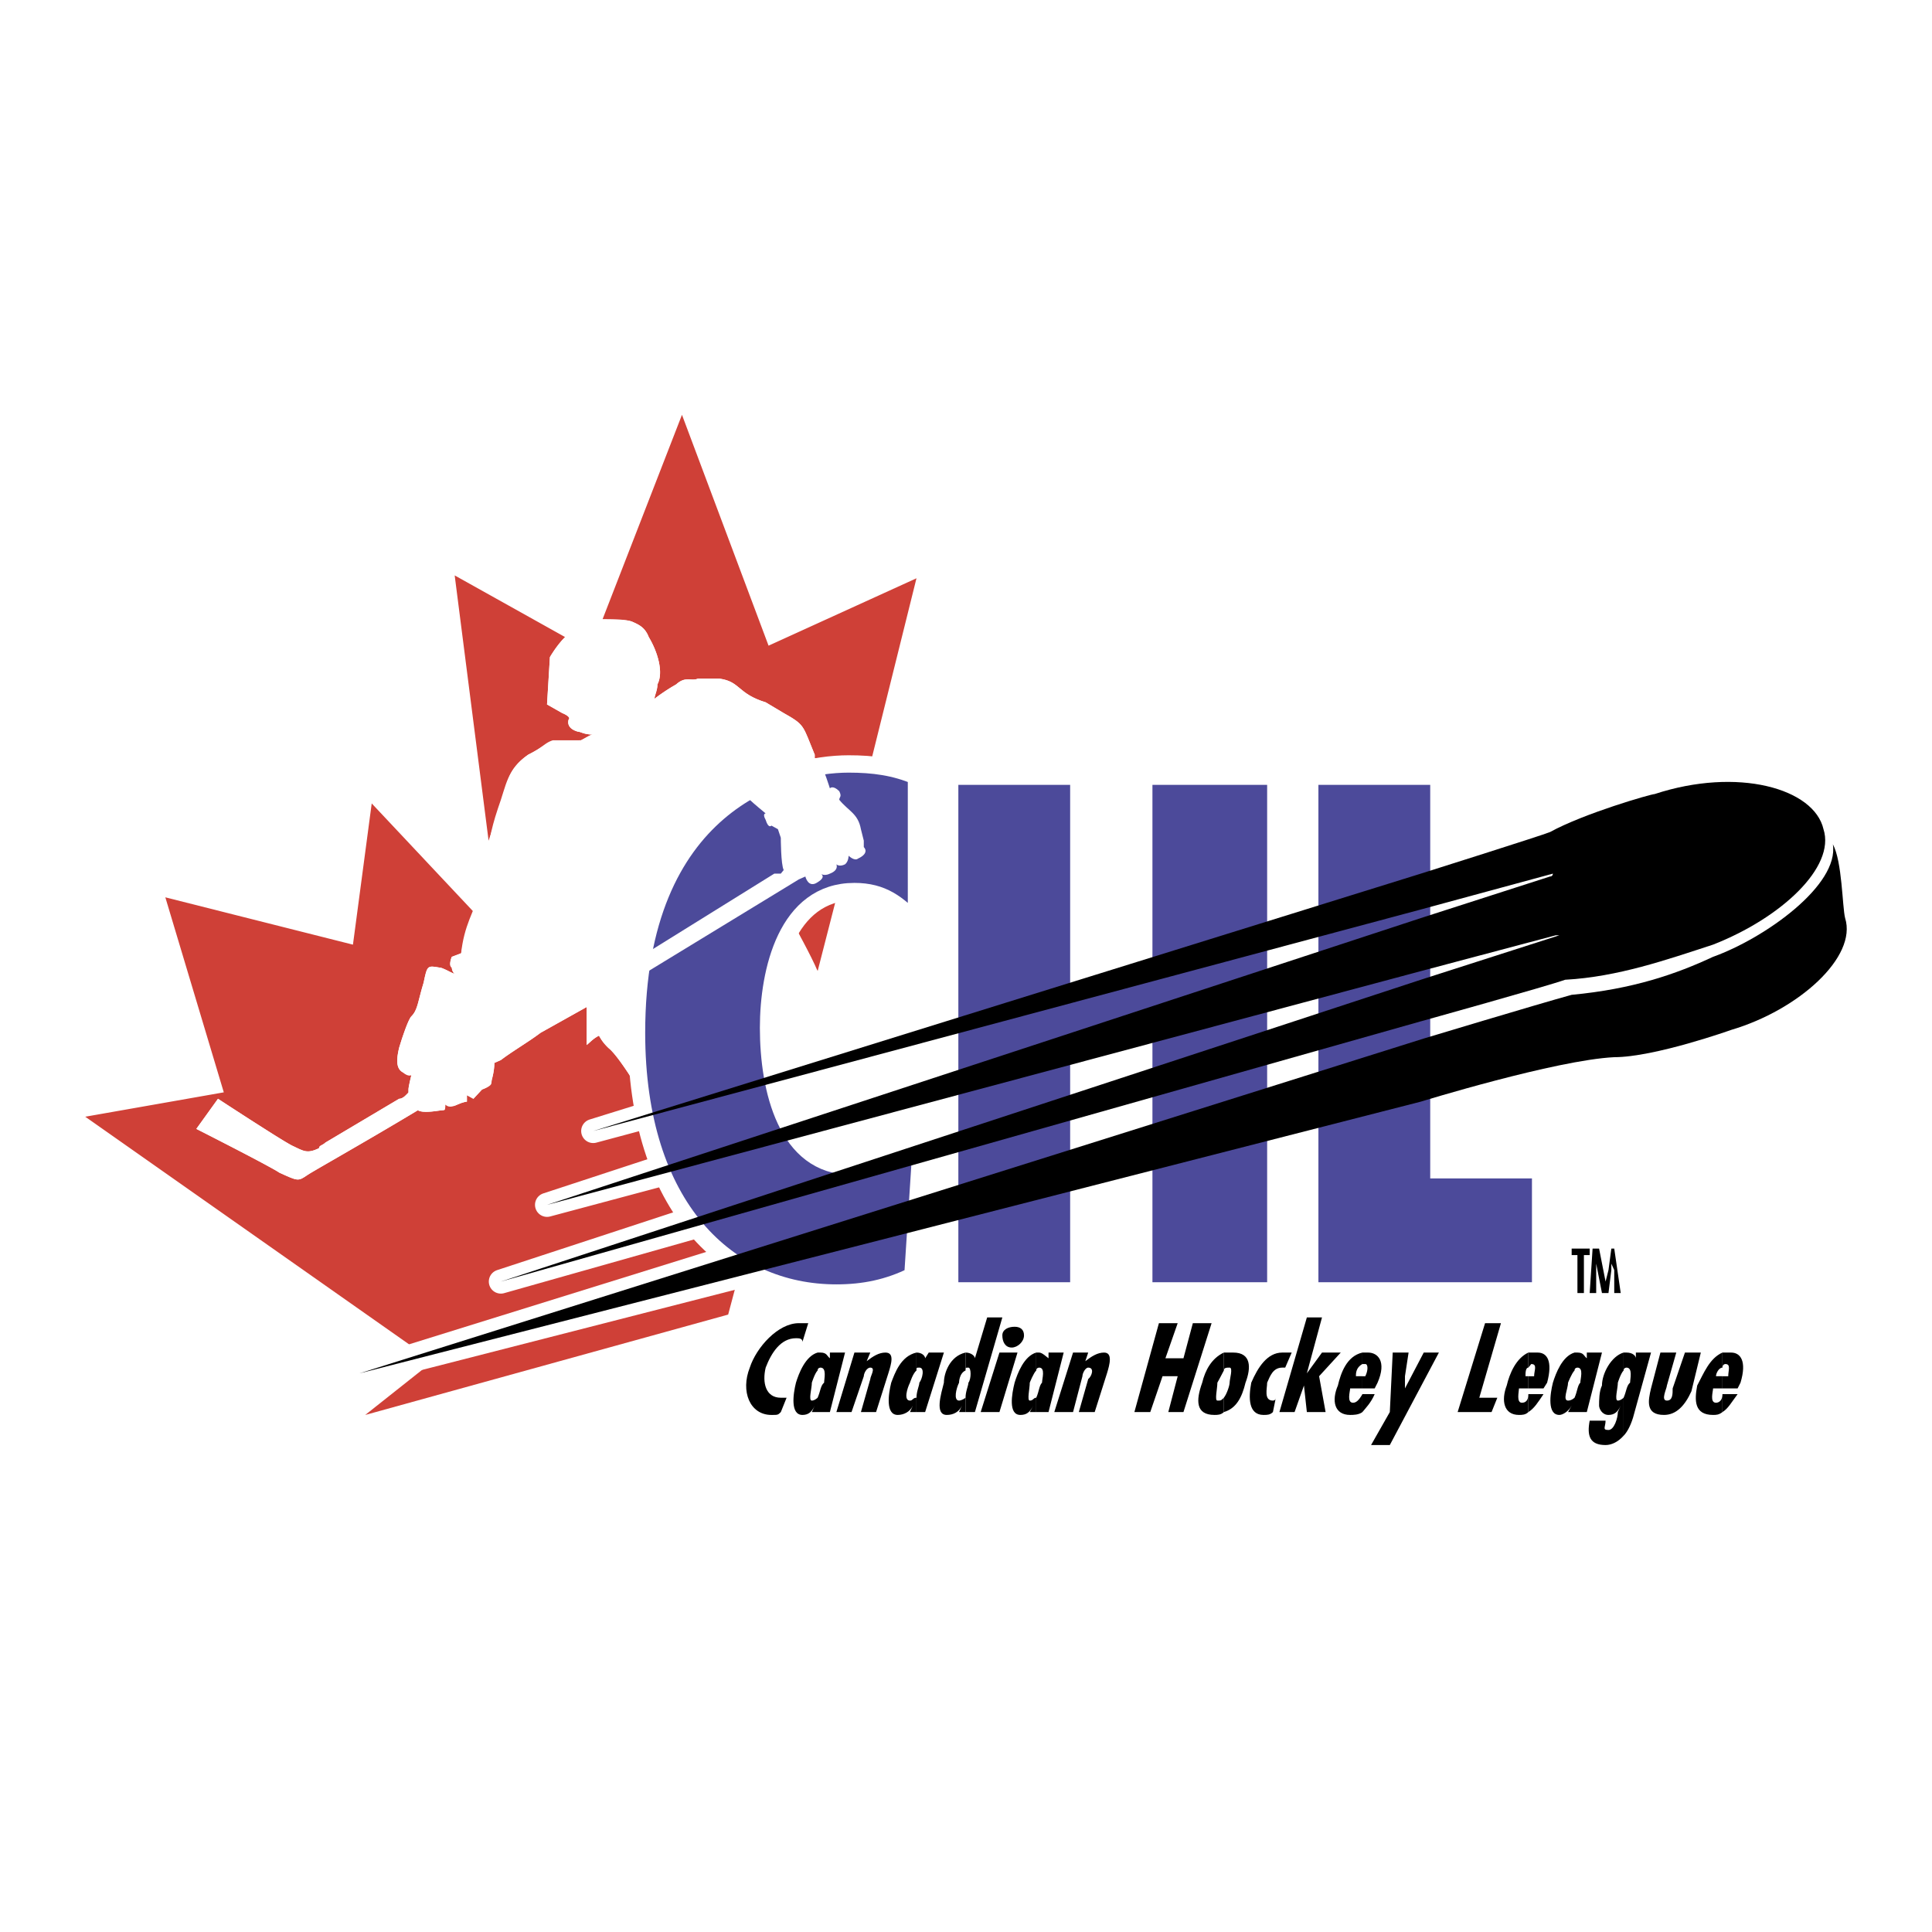 <svg xmlns="http://www.w3.org/2000/svg" width="2500" height="2500" viewBox="0 0 192.756 192.756"><path fill-rule="evenodd" clip-rule="evenodd" fill="#fff" d="M0 0h192.756v192.756H0V0z"/><path d="M77.903 110.482c-.288-.572-.648-.858-.936-1.216l-.576.644c.288.858.576 1.788 1.224 2.718l.576-2.146h-.288z" fill-rule="evenodd" clip-rule="evenodd"/><path d="M63.145 62.058c.647.286 1.224.572 1.583 1.502.864 1.43 1.512 3.505.864 4.721 0 .644-.288.93-.288 1.431a18.784 18.784 0 0 1 2.16-1.431c.936-.858 1.512-.286 2.16-.572h2.16c2.087.287 1.8 1.502 4.607 2.36l1.799 1.073c2.16 1.216 1.872 1.216 3.096 4.149v.357c.288 0 .936 0 .936.572.288.286.864 2.075.864 2.075s0-.286.648.357c.576.572.288.572 0 .858.936.858 1.512 1.145 1.872 1.645l5.831-23.461-14.758 6.724-8.639-23.032-7.919 20.385c.864 0 2.448 0 3.024.287zM82.51 87.164c-.288 0-.288.286-.288.286 0 .286-.36.286-.36.286-.864.572-1.512-.572-1.512-.572l-.288.286-2.448 1.502 1.512 2.932s1.512 3.577 2.448 5.007l2.736-10.657c-.288 0-.576-.286-.576-.286s.288.572-.648.858h-.288c0 .001 0 .358-.288.358v-.357h-.288.288v.357zM72.071 118.422c-.936-1.145-.936-2.074-1.512-2.36H70.2v-.286c-.288-.286-.864-.93-1.224-1.788-.288-.357-.576-.858-.936-1.145-1.224.286-1.8 0-2.448-.858-.576-1.216-3.671-6.509-4.895-7.438-.288-.287-.576-.572-.936-1.217-.576.286-.864.645-1.224.93v-3.791l-4.607 2.576c-1.224.93-2.736 1.788-3.96 2.718l-.647.286c0 .93-.288 1.717-.288 1.717 0 .644-.936.93-.936.93l-.864.93-.648-.357v.644s-.288 0-.936.286c-.576.286-.936 0-1.224 0 0 .286 0 .572-.288.572s-1.872.357-2.447 0c-5.832 3.505-10.727 6.223-11.087 6.509-.864.572-.864.572-2.735-.286-.937-.644-8.279-4.363-8.279-4.363l2.16-3.004s6.119 4.006 7.343 4.649c1.224.572 1.512.858 2.735.286 0-.286.36-.286.648-.572l7.343-4.363c.36 0 .648-.357.936-.644v-.286c0-.286.288-1.431.288-1.431s-.288 0-.864-.286c-.648-.357-.648-1.216-.36-2.432.36-1.217.936-2.861 1.224-3.147.648-.644.648-1.502 1.224-3.362.36-1.716.36-1.716 1.584-1.502.288 0 .864.357 1.512.644-.288-.286-.288-.644-.288-.644-.36-.214 0-1.073 0-1.073l.936-.358c.288-1.502.576-2.718 1.224-4.148l-10.15-10.801-1.872 14.091-18.718-4.721 5.832 19.456-13.822 2.432 34.7 24.392-6.768 5.364 36.211-10.015 2.52-9.441c-.938-.575-2.162-1.791-3.098-3.293zM49.97 80.655c.576-2.36.576-3.862 2.736-5.365 1.584-.787 1.584-1.145 2.448-1.431H57.962c.576-.286.936-.572 1.224-.572-.936 0-1.224-.286-1.512-.286-1.296-.358-.936-1.216-.936-1.216.288-.286-.647-.644-.647-.644l-1.512-.858.288-4.721s.648-1.144 1.512-2.002l-11.015-6.151 3.384 26.465c.287-.858.575-1.789 1.222-3.219z" fill-rule="evenodd" clip-rule="evenodd" fill="#cf4037"/><path d="M184.088 91.599c-.287-1.144-.287-5.65-1.223-7.367.648 4.077-6.768 9.37-11.951 11.23-3.672 1.716-7.99 3.219-14.109 3.792-3.385.93-14.758 4.362-14.758 4.362l-28.221 9.013v-8.369l-6.191 1.789v8.512l-12.886 4.148v-9.441h-3.023l-.288 10.371-57.736 17.953 108.057-27.681s13.463-4.148 19.295-4.435c4.031 0 11.662-2.719 11.662-2.719 6.764-2.002 12.596-7.296 11.372-11.158z" fill-rule="evenodd" clip-rule="evenodd" fill="#fff" stroke="#fff" stroke-width="2.402" stroke-linejoin="round" stroke-miterlimit="2.613"/><path d="M49.97 127.863l91.788-25.964s12.6-3.505 14.398-4.149c5.256-.286 10.15-2.002 14.758-3.505 6.768-2.646 12.238-7.725 11.016-11.516-.936-4.077-8.568-6.223-16.846-3.505-.361 0-7.057 1.931-10.439 3.791-.648.286-12.887 4.148-12.887 4.148l-82.573 25.679 24.261-6.509 2.736 9.441 8.567-2.646-.288-9.8 47.297-12.588 13.176-3.577s0 .286-.289.286l-12.887 4.148-87.18 28.611 87.18-23.318 13.463-3.576h.359l-13.822 4.435-91.788 30.114z" fill-rule="evenodd" clip-rule="evenodd" fill="#fff"/><path d="M49.97 127.863l91.788-25.964s12.6-3.505 14.398-4.149c5.256-.286 10.15-2.002 14.758-3.505 6.768-2.646 12.238-7.725 11.016-11.516-.936-4.077-8.568-6.223-16.846-3.505-.361 0-7.057 1.931-10.439 3.791-.648.286-12.887 4.148-12.887 4.148l-82.573 25.679 24.261-6.509 2.736 9.441 8.567-2.646-.288-9.8 47.297-12.588 13.176-3.577-.289.286-12.887 4.148-87.18 28.611 87.18-23.318 13.463-3.576h.359l-13.822 4.435-91.788 30.114z" fill="none" stroke="#fff" stroke-width="2.402" stroke-linecap="square" stroke-linejoin="round" stroke-miterlimit="2.613"/><path fill-rule="evenodd" clip-rule="evenodd" fill="#4c4a9a" stroke="#fff" stroke-width="1.732" stroke-miterlimit="2.613" d="M114.113 128.794v-24.82l-6.478 1.502v23.318H94.749V77.437h12.886v21.244l6.478-1.789V77.437h13.176v51.357h-13.176zM130.672 128.794V77.437h12.887v39.268h10.15v12.089h-23.037z"/><path d="M90.789 125.503c.936-.93 0-2.289-.288-3.146-.36-.645-1.225-2.146-1.872-2.433-.288-.644-1.224-1.216-.936-2.074.36-.858-.288-3.004-.576-4.22-.288-.787-1.872-6.652-2.448-7.296-.647-.572-.936-2.36-.936-2.36s.576-.645.288-1.217c-.288-.571-1.512-4.362-2.448-5.865-.576-1.43-2.448-4.792-2.448-4.792l-1.512-3.147 2.448-1.502.288-.286s.648 1.145 1.512.572h.36v-.286s0-.286.288-.286v-.357h-.288.288v.357h.288v-.357h.288c.936-.286.648-.858.648-.858s.288.286.936 0c.288-.286.288-.858.288-.858s.648.572.936.286c1.224-.572.576-1.145.576-1.145v-.644l-.288-1.216c-.576-1.431-1.224-1.717-2.448-2.861.288-.286.576-.286 0-.858-.648-.644-.648-.357-.648-.357s-.576-1.789-.864-2.075c0-.572-.648-.572-.936-.572v-.357c-1.224-2.933-.936-2.933-3.096-4.149l-1.799-1.073c-2.808-.858-2.52-2.074-4.607-2.36h-2.16c-.647.287-1.224-.286-2.16.572-.647.358-1.512.93-2.16 1.431 0-.286.288-.787.288-1.431.648-1.216 0-3.291-.864-4.721-.36-.93-.936-1.216-1.583-1.502-.576-.287-2.448-.287-3.024 0-1.583 0-1.872.286-3.744 1.502-.864.858-1.512 2.002-1.512 2.002l-.288 4.721 1.512.858s.936.358.647.644c0 0-.36.858.936 1.216.288 0 .576.286 1.512.286-.288 0-.647.287-1.224.572-.936 0-1.872 0-2.16.286h-.648c-.864 0-.864.358-2.448 1.145-2.16 1.502-2.16 3.004-3.023 5.365-1.583 4.721-.648 5.579-1.583 8.011-.864 2.289-1.8 3.72-2.088 6.438l-.936.358s-.36.859 0 1.073c0 0 0 .357.288.644-.647-.286-1.224-.644-1.512-.644-1.224-.214-1.224-.214-1.584 1.502-.575 1.86-.575 2.719-1.224 3.362-.288.286-.864 1.931-1.224 3.147-.288 1.216-.288 2.074.36 2.432.576.5.864.286.864.286s-.288 1.145-.288 1.431v.572c-.288 0-.576.357-.936.357l-7.343 4.363c-.288.286-.648.286-.648.572-1.224.572-1.512.286-2.735-.286-1.224-.644-7.343-4.649-7.343-4.649l-2.16 3.004s7.343 3.72 8.279 4.363c1.872.858 1.872.858 2.735.286.36-.286 5.255-3.004 11.087-6.509.575.357 2.159 0 2.447 0s.288 0 .288-.572c.288.286.648.286 1.224 0 .648-.286.936-.286.936-.286v-.644l.648.357.864-.93s.936-.286.936-.645c0-.285.288-1.072.288-2.002l.647-.286c1.224-.93 2.736-1.788 3.96-2.718l4.607-2.576v3.791c.359-.285.647-.644 1.224-.93.36.645.648.93.936 1.217 1.224.93 4.319 6.223 4.895 7.438.648.858 1.224 1.145 2.448.858.36.572.648.787.936 1.145.36.858.936 1.502 1.224 1.788v.286h.36c.576.286.576 1.216 1.512 2.36 1.512 2.718 3.384 3.576 4.607 4.792.936.858.936 2.575 2.16 2.003.288.572 1.224 2.074 2.736 3.577 1.224 1.43 2.448.857 2.448.857s.647-.285 1.224-.857c.36-.286 1.224.857 1.224.857l.36-.644s-.936-.786-.648-1.717c.648-.93-.576-1.502-1.224-2.074-.936-.644-2.447-2.003-2.447-2.003s-.288-.572-.648-1.502c-.576-.572-1.8-4.435-2.736-5.937s-2.16-3.791-2.735-5.865l.576-.644c.288.357.648.644.936 1.216 1.224 1.788 2.735 5.007 3.671 5.579.648.644 1.872 2.36 1.872 2.36s.288 1.788 1.224 2.36c.937.93 1.512 3.004 2.448 4.721.576 1.788 2.159 1.216 2.735 1.502.648 0 .936 1.217.936 1.217l.648-.645c.001.003-1.295-.855-.647-2.071z" fill-rule="evenodd" clip-rule="evenodd" fill="#fff"/><path d="M91.437 92.1c-1.872-1.932-3.384-3.147-6.191-3.147-6.767 0-8.567 7.939-8.567 13.59 0 6.151 1.8 13.805 8.279 13.805 3.096 0 4.896-1.502 7.055-3.505l-.936 14.448c-2.447 1.217-4.895 1.717-7.631 1.717-10.798 0-19.941-8.512-19.941-25.964 0-22.89 14.686-26.824 21.165-26.824 2.448 0 4.607.286 6.768 1.216V92.1h-.001z" fill-rule="evenodd" clip-rule="evenodd" fill="#4c4a9a" stroke="#fff" stroke-width="1.732" stroke-miterlimit="2.613"/><path d="M59.761 99.896l19.941-12.16.647-.286s.288 1.216 1.224.572c.936-.572.288-.858.288-.858s.36.286.936 0c.936-.357.648-.93.648-.93s.288.286.864 0c.359-.286.359-.858.359-.858s.576.572.937.286c1.224-.572.576-1.145.576-1.145v-.644l-.288-1.145c-.288-1.574-1.224-1.788-2.16-2.933 0-.286.288-.286 0-.858-.648-.644-.936-.286-.936-.286s-.576-1.859-.936-2.432c0-.286-.576-.286-.864-.286l-.936-.93c-1.872-4.435-1.872-.858-4.319-2.36l-2.448 3.862c.288 0 1.512 1.216 1.872 1.789h.288s-.288.357 0 .644c-.288.286-.936.572-.648.858.36.357 1.584 1.359 1.584 1.359s-.36 0 0 .644c.288.93.576.572.576.572l.648.357.288.858s0 2.646.288 3.219l-.288.357h-.648l-18.07 11.23.577 1.504z" fill-rule="evenodd" clip-rule="evenodd" fill="#fff"/><path d="M141.758 109.91s13.463-4.148 19.295-4.435c4.031 0 11.662-2.719 11.662-2.719 6.766-2.002 12.598-7.295 11.373-11.158-.287-1.144-.287-5.65-1.223-7.367.648 4.077-6.768 9.37-11.951 11.23-3.672 1.716-7.99 3.219-14.109 3.792-3.385.93-14.758 4.362-14.758 4.362L35.86 137.02l105.898-27.11z" fill-rule="evenodd" clip-rule="evenodd"/><path d="M141.758 101.899s12.6-3.505 14.398-4.149c5.256-.286 10.15-2.002 14.758-3.505 6.768-2.646 12.238-7.725 11.016-11.516-.936-4.077-8.568-6.223-16.846-3.505-.361 0-7.057 1.931-10.439 3.791-.648.286-12.887 4.148-12.887 4.148l-82.573 25.679 82.573-22.102 13.176-3.577s0 .286-.289.286l-12.887 4.148-87.18 28.611 87.18-23.318 13.463-3.576h.359l-13.822 4.435-91.788 30.114 91.788-25.964z" fill-rule="evenodd" clip-rule="evenodd"/><path d="M80.062 133.515h-.648c-1.512 0-2.448 1.431-3.023 2.933-.36 1.144 0 3.004 1.512 3.004 0 0 .288-.357.576-.357l-.576 1.788c-.288 0-.648.286-.936.286-2.16 0-3.096-2.36-2.16-4.721.648-2.289 2.448-4.721 4.896-4.721.36 0 .647 0 .936.286l-.577 1.502zM81.574 139.094v1.788h1.224l1.512-5.937h-1.512v.571c-.288-.214-.576-.858-.936-.858-.288 0-.288.287-.288.287v1.788c0-.286.288-.286.288-.286.648 0 .36 1.144.36 1.502-.36.286-.36.859-.648 1.145z" fill-rule="evenodd" clip-rule="evenodd" fill="#fff"/><path d="M81.574 136.733v-1.788c-1.224 0-1.872 2.074-2.16 3.004-.288.858-.576 3.219.648 3.219.576 0 .936-.286 1.224-.93l-.288.644h.576v-1.788c-.288.357-.288.357-.576.357-.36 0 0-1.216 0-1.502.001-.358.288-.929.576-1.216z" fill-rule="evenodd" clip-rule="evenodd" fill="#fff"/><path d="M82.222 137.949c0-.358.288-1.502-.36-1.502-.288 0-.864 1.144-.864 1.502 0 .286-.36 1.502 0 1.502.576 0 .864-1.216 1.224-1.502zM86.47 135.804c.648-.501 1.224-1.146 1.872-1.146.936 0 .576 1.431.288 2.361l-1.224 3.862h-1.512l.936-3.291c0-.285.576-1.144 0-1.144-.36 0-.648.286-.648.572l-1.224 3.862h-1.512l1.8-5.937h1.584l-.36.861zM91.437 139.094v1.788h.864l1.872-5.937h-1.512l-.36.571c0-.214-.288-.858-.864-.858v2.075c0-.286 0-.286.288-.286.576 0 .288 1.144 0 1.502 0 .286-.288.859-.288 1.145z" fill-rule="evenodd" clip-rule="evenodd" fill="#fff"/><path d="M91.437 136.733v-1.788c-1.584 0-2.16 2.074-2.52 3.004-.288.858-.576 3.219.648 3.219.576 0 .937-.286 1.512-.93l-.288.644h.648v-1.788c-.36.357-.36.357-.648.357-.648 0-.288-1.216-.288-1.502.288-.358.576-.929.936-1.216zM95.972 139.094v1.788h1.295l2.736-9.441h-1.512l-1.225 4.076c0-.214-.359-.858-.935-.858 0 0 0 .287-.36.287v1.788c.36-.286.36-.286.648-.286s.288 1.144 0 1.502c.002.285-.286.858-.647 1.144z" fill-rule="evenodd" clip-rule="evenodd" fill="#fff"/><path d="M95.972 136.733v-1.788c-1.224 0-1.8 2.074-1.8 3.004-.648.858-.936 3.219.288 3.219.648 0 1.224-.286 1.512-.93l-.288.644h.288v-1.788c0 .357-.288.357-.288.357-.575 0-.288-1.216 0-1.502 0-.358 0-.929.288-1.216z" fill-rule="evenodd" clip-rule="evenodd" fill="#fff"/><path d="M96.621 137.949c.288-.358.288-1.502 0-1.502-.648 0-.937 1.144-.937 1.502-.288.286-.575 1.502 0 1.502.649 0 .937-1.216.937-1.502zM103.387 139.094v1.788h1.225l1.512-5.937h-1.512v.571c-.287-.214-.648-.858-.936-.858-.289 0-.289.287-.289.287v1.788c0-.286.289-.286.289-.286.648 0 .287 1.144.287 1.502-.287.286-.287.859-.576 1.145z" fill-rule="evenodd" clip-rule="evenodd" fill="#fff"/><path d="M103.387 136.733v-1.788c-1.223 0-1.871 2.074-2.158 3.004-.289.858-.648 3.219.574 3.219.648 0 .938-.286 1.297-.93l-.359.644h.646v-1.788c-.287.357-.287.357-.646.357-.289 0 0-1.216 0-1.502-.001-.358.359-.929.646-1.216z" fill-rule="evenodd" clip-rule="evenodd" fill="#fff"/><path d="M103.963 137.949c0-.358.361-1.502-.287-1.502-.289 0-.936 1.144-.936 1.502 0 .286-.289 1.502 0 1.502.647 0 .936-1.216 1.223-1.502zM122.105 139.451v1.431c1.223-.357 1.799-1.788 2.16-2.933.574-1.502.574-3.291-1.225-3.291-.359 0-.648.287-.936.287v1.788c0-.286.287-.286.576-.286.359 0 0 1.144 0 1.502.002.286-.287.859-.575 1.502z" fill-rule="evenodd" clip-rule="evenodd" fill="#fff"/><path d="M122.105 136.733v-1.788c-1.225.571-1.873 1.788-2.16 3.004-.648 1.502-.648 3.219 1.225 3.219.287 0 .646 0 .936-.286v-1.431c-.289 0-.289.286-.648.286-.287 0 0-1.502 0-1.788-.001-.358.358-.929.647-1.216zM127 140.882c-.287 0-.576.286-.936.286-1.512 0-1.799-1.717-1.225-3.219.289-1.502 1.584-3.291 3.096-3.291.289 0 .576 0 .938.287l-.648 1.502h-.289c-.936 0-1.223.858-1.512 1.502 0 .572-.359 1.502.576 1.502h.289l-.289 1.431zM135.928 137.306v1.216h1.223l.289-.931c.648-1.787 0-2.933-.936-2.933-.289 0-.576.287-.576.287v1.144h.287c.289 0 .289.645 0 .931v.286h-.287zM152.484 137.306v1.216h1.512l.361-.931c.576-1.787 0-2.933-.938-2.933-.359 0-.646.287-.936.287v1.502l.289-.358c.646 0 .287.645.287.931v.286h-.575z" fill-rule="evenodd" clip-rule="evenodd" fill="#fff"/><path d="M152.484 136.447v-1.502c-1.223.571-1.871 1.788-2.158 3.004-.576 1.788-.289 3.219.936 3.219.576 0 .936-.286 1.223-.286v-1.788a.643.643 0 0 1-.646.644c-.576 0-.289-.93-.289-1.216h.936v-1.216h-.646v-.286c-.002-.287.357-.573.644-.573z" fill-rule="evenodd" clip-rule="evenodd" fill="#fff"/><path d="M153.061 137.02c0-.286.359-.931-.287-.931-.289 0-.576.645-.936.931v.286h1.223v-.286zM157.092 139.094v1.788h1.225l1.512-5.937h-1.512v.571c-.289-.214-.289-.858-.936-.858-.289 0-.289.287-.289.287v1.788c0-.286.289-.286.289-.286.646 0 .287 1.144.287 1.502-.287.286-.287.859-.576 1.145zM157.092 136.733v-1.788c-1.223 0-1.871 2.074-2.158 3.004-.289.858-.576 3.219.646 3.219.289 0 .865-.286 1.225-.93l-.359.644h.646v-1.788c-.287.357-.287.357-.646.357-.576 0 0-1.216 0-1.502-.001-.358.359-.929.646-1.216z" fill-rule="evenodd" clip-rule="evenodd" fill="#fff"/><path d="M157.668 137.949c0-.358.359-1.502-.287-1.502-.289 0-.936 1.144-.936 1.502 0 .286-.576 1.502 0 1.502.647 0 .936-1.216 1.223-1.502zM161.988 139.094v4.148c.287-.286.646-.858.936-1.788l1.799-6.509h-1.512v.571c0-.214-.287-.858-.936-.858-.287 0-.287.287-.287.287v1.502h.287c.648 0 .359 1.144.359 1.502-.359.286-.359.859-.646 1.145z" fill-rule="evenodd" clip-rule="evenodd" fill="#fff"/><path d="M161.988 136.447v-1.502c-1.225 0-2.16 2.074-2.16 3.004-.287.858-.576 1.502-.287 2.003 0 .572.287 1.216.936 1.216.576 0 .936-.644 1.223-.93l-.287.644c0 .572-.359 1.788-.936 1.788-.648 0-.289-.644-.289-.93h-1.584c-.287 1.502 0 2.146 1.584 2.146.576 0 1.225 0 1.801-.644v-4.148c-.289.357-.289.357-.576.357-.359 0 0-1.216 0-1.502-.001-.358.286-1.216.575-1.502z" fill-rule="evenodd" clip-rule="evenodd" fill="#fff"/><path d="M162.635 137.949c0-.358.289-1.502-.359-1.502-.576 0-.863 1.144-.863 1.502 0 .286-.359 1.502 0 1.502.575 0 .862-1.216 1.222-1.502zM167.242 134.945l-.936 3.29c0 .286-.646 1.216 0 1.216.576 0 .576-.644.576-.93l1.225-3.576h1.584l-.938 3.862c-.646 1.431-1.512 2.36-2.734 2.36-1.873 0-1.873-1.431-1.297-2.646l.938-3.576h1.582zM171.85 137.306v1.216h1.512l.289-.931c.648-1.787 0-2.933-.936-2.933-.576 0-.576.287-.865.287v1.502c0-.358.289-.358.289-.358.576 0 .287.645.287.931v.286h-.576z" fill-rule="evenodd" clip-rule="evenodd" fill="#fff"/><path d="M171.85 136.447v-1.502c-1.295.571-2.158 1.788-2.52 3.004-.287 1.788-.287 3.219 1.584 3.219.289 0 .576-.286.936-.286v-1.788c0 .357-.359.644-.646.644-.648 0-.289-.93-.289-1.216h.936v-1.216h-.646v-.286c-.002-.287.285-.573.645-.573z" fill-rule="evenodd" clip-rule="evenodd" fill="#fff"/><path d="M80.062 133.872c0-.357-.36-.357-.648-.357-1.512 0-2.448 1.431-3.023 2.933-.36 1.502 0 3.004 1.512 3.004h.576l-.576 1.431c-.288.286-.288.286-.936.286-2.16 0-3.096-2.36-2.16-4.721.648-2.003 2.808-4.435 4.896-4.435h.936l-.577 1.859zM81.574 139.451v1.431h1.224l1.512-5.937h-1.512v.571c-.288-.214-.288-.571-.936-.571h-.288v1.788c0-.286.288-.286.288-.286.648 0 .36 1.144.36 1.502-.36.286-.36.859-.648 1.502z" fill-rule="evenodd" clip-rule="evenodd"/><path d="M81.574 136.733v-1.788c-1.224.357-1.872 2.074-2.16 3.004-.288 1.145-.576 3.219.648 3.219.576 0 .936-.286 1.224-.93l-.288.644h.576v-1.431s-.288.286-.576.286c-.36 0 0-1.216 0-1.788.001 0 .288-.929.576-1.216zM86.47 135.804c.648-.501 1.224-.858 1.872-.858.936 0 .576 1.144.288 2.074l-1.224 3.862h-1.512l.936-3.291c0-.285.576-1.144 0-1.144-.36 0-.648.572-.648.858l-1.224 3.576h-1.512l1.8-5.937h1.584l-.36.86zM91.437 139.451v1.431h.864l1.872-5.937h-1.512l-.36.571c0-.214-.288-.571-.864-.571v1.788c0-.286 0-.286.288-.286.576 0 .288 1.144 0 1.502 0 .286-.288.859-.288 1.502z" fill-rule="evenodd" clip-rule="evenodd"/><path d="M91.437 136.733v-1.788c-1.584.357-2.16 2.074-2.52 3.004-.288 1.145-.576 3.219.648 3.219.576 0 1.224-.286 1.512-.93l-.288.644h.648v-1.431c-.36 0-.36.286-.648.286-.648 0-.288-1.216 0-1.788 0 0 .288-.929.648-1.216zM96.333 139.451v1.431h.935l2.736-9.441h-1.512l-1.225 4.076c0-.214-.359-.571-.935-.571v1.788c0-.286 0-.286.288-.286s.288 1.144 0 1.502c.001.285-.287.858-.287 1.501z" fill-rule="evenodd" clip-rule="evenodd"/><path d="M96.333 136.733v-1.788c-1.584.357-2.16 2.074-2.16 3.004-.288 1.145-.936 3.219.288 3.219.648 0 1.224-.286 1.512-.93l-.288.644h.648v-1.431c-.36.286-.648.286-.648.286-.575 0-.288-1.216 0-1.788-.001 0-.001-.929.648-1.216zM101.516 134.945l-1.801 5.937h-1.871l1.871-5.937h1.801zM103.387 139.451v1.431h1.225l1.512-5.937h-1.512v.571c-.287-.214-.648-.571-.936-.571h-.289v1.788c0-.286.289-.286.289-.286.648 0 .287 1.144.287 1.502-.287.286-.287.859-.576 1.502z" fill-rule="evenodd" clip-rule="evenodd"/><path d="M103.387 136.733v-1.788c-1.223.357-1.871 2.074-2.158 3.004-.289 1.145-.648 3.219.574 3.219.648 0 .938-.286 1.297-.93l-.359.644h.646v-1.431c-.287 0-.287.286-.646.286-.289 0 0-1.216 0-1.788-.001 0 .359-.929.646-1.216zM108.283 135.804c.648-.501 1.223-.858 1.871-.858.863 0 .576 1.144.289 2.074l-1.225 3.862h-1.584l.936-3.291c.361-.285.648-1.144 0-1.144-.287 0-.576.572-.576.858l-.936 3.576h-1.871l1.871-5.937h1.512l-.287.86zM117.498 132.013l-1.225 3.504h1.801l.936-3.504h1.871l-2.807 8.869h-1.512l.936-3.576h-1.512l-1.224 3.576h-1.584l2.447-8.869h1.873zM122.105 139.451v1.431c1.223-.357 1.799-1.431 2.16-2.933.574-1.502.574-3.004-1.225-3.004h-.936v1.788c0-.286.287-.286.576-.286.359 0 0 1.144 0 1.502.002.286-.287 1.145-.575 1.502z" fill-rule="evenodd" clip-rule="evenodd"/><path d="M122.105 136.733v-1.788c-1.225.571-1.873 1.788-2.16 3.004-.648 1.788-.648 3.219 1.225 3.219.287 0 .646 0 .936-.286v-1.431c-.289.286-.289.286-.648.286-.287 0 0-1.216 0-1.788-.001 0 .358-.643.647-1.216zM127 140.882c-.287.286-.576.286-.936.286-1.512 0-1.512-1.717-1.225-3.219.648-1.502 1.584-3.004 3.096-3.004h.938l-.648 1.502h-.289c-.936 0-1.223.858-1.512 1.502 0 .572-.359 1.788.576 1.788 0 0 .289 0 .289-.286l-.289 1.431zM131.896 131.44l-1.511 5.58 1.511-2.075h1.872l-2.161 2.361.649 3.576h-1.871l-.289-2.647-.936 2.647h-1.512l2.737-9.442h1.511zM135.928 139.094v1.788c.287-.357.863-.93 1.223-1.788h-1.223zM135.928 137.306v1.216h1.223l.289-.572c.936-2.146 0-3.004-.936-3.004h-.576v1.144h.287c.289 0 .289.645 0 1.217h-.287v-.001z" fill-rule="evenodd" clip-rule="evenodd"/><path d="M135.928 136.089v-1.144c-1.584.357-2.16 2.074-2.447 3.29-.648 1.502-.361 2.933 1.223 2.933.289 0 .863 0 1.225-.286v-1.788c-.361.644-.648.858-.936.858-.648 0-.289-1.145-.289-1.431h1.225v-1.216h-.936.287c-.001-.285-.001-.858.648-1.216zM140.535 134.945l-.361 2.361v1.215l1.873-3.576h1.512l-4.897 9.227h-1.871l1.871-3.29.289-5.937h1.584zM149.75 132.013l-2.16 7.438h1.799l-.575 1.431h-3.384l2.736-8.869h1.584zM152.484 139.094v1.788c.576-.357.936-.93 1.512-1.788h-1.512zM152.484 137.306v1.216h1.512l.361-.572c.576-2.146 0-3.004-.938-3.004h-.936v1.502l.289-.358c.646 0 .287.645.287 1.217h-.575v-.001z" fill-rule="evenodd" clip-rule="evenodd"/><path d="M152.484 136.447v-1.502c-1.223.571-1.871 2.074-2.158 3.29-.576 1.502-.289 2.933 1.223 2.933.289 0 .648 0 .936-.286v-1.788c0 .644-.287.858-.646.858-.576 0-.289-1.145-.289-1.431h.936v-1.216h-.646.359c-.002-.285-.002-.858.285-.858zM157.092 139.451v1.431h1.225l1.512-5.937h-1.512v.571c-.289-.214-.289-.571-.936-.571h-.289v1.788c0-.286.289-.286.289-.286.646 0 .287 1.144.287 1.502-.287.286-.287.859-.576 1.502zM157.092 136.733v-1.788c-1.223.357-1.871 2.074-2.158 3.004-.289 1.145-.576 3.219.646 3.219.289 0 .865-.286 1.225-.93l-.359.644h.646v-1.431s-.287.286-.646.286c-.576 0 0-1.216 0-1.788-.001 0 .359-.929.646-1.216zM161.988 139.451v3.791c.287-.286.646-.858.936-1.788l1.799-6.509h-1.512v.571c0-.214-.287-.571-.936-.571h-.287v1.788c0-.286.287-.286.287-.286.648 0 .359 1.144.359 1.502-.359.286-.359.859-.646 1.502z" fill-rule="evenodd" clip-rule="evenodd"/><path d="M161.988 136.733v-1.788c-1.225.357-2.16 2.074-2.16 3.29-.287.572-.287 1.502-.287 2.003 0 .286.287.93.936.93.576 0 .936-.286 1.223-.93l-.287.644c0 .572-.359 1.788-.936 1.788-.648 0-.289-.286-.289-.93h-1.584c-.287 1.502 0 2.432 1.584 2.432.576 0 1.225-.286 1.801-.93v-3.791s-.289.286-.576.286c-.359 0 0-1.216 0-1.788-.001 0 .286-.929.575-1.216zM167.242 134.945l-.936 3.29c0 .286-.646 1.502 0 1.502.576 0 .576-.644.576-1.216l1.225-3.576h1.584l-.938 3.862c-.646 1.431-1.512 2.36-2.734 2.36-1.873 0-1.584-1.431-1.297-2.646l.938-3.576h1.582zM171.85 139.094v1.788c.576-.357.865-.93 1.512-1.788h-1.512zM171.85 137.306v1.216h1.512l.289-.572c.648-2.146 0-3.004-.936-3.004h-.865v1.502c0-.358.289-.358.289-.358.576 0 .287.645.287 1.217h-.576v-.001z" fill-rule="evenodd" clip-rule="evenodd"/><path d="M171.85 136.447v-1.502c-1.295.571-1.871 2.074-2.52 3.29-.287 1.502-.287 2.933 1.584 2.933.289 0 .576 0 .936-.286v-1.788c0 .644-.359.858-.646.858-.648 0-.289-1.145-.289-1.431h.936v-1.216h-.646c-.002-.285.285-.858.645-.858zM100.004 133.229c0-.572.576-.858 1.225-.858.574 0 .936.286.936.858 0 .644-.648 1.216-1.225 1.216-.649-.001-.936-.573-.936-1.216zM158.604 124.573v.644h-.577v3.791h-.646v-3.791h-.576v-.644h1.799zM159.541 124.573l.647 3.29.289-1.144.287-2.146h.289l.646 4.435h-.646v-2.289l-.289-.644v.644l-.287 2.289h-.649l-.576-2.933v2.933h-.648l.289-4.435h.648z" fill-rule="evenodd" clip-rule="evenodd"/></svg>